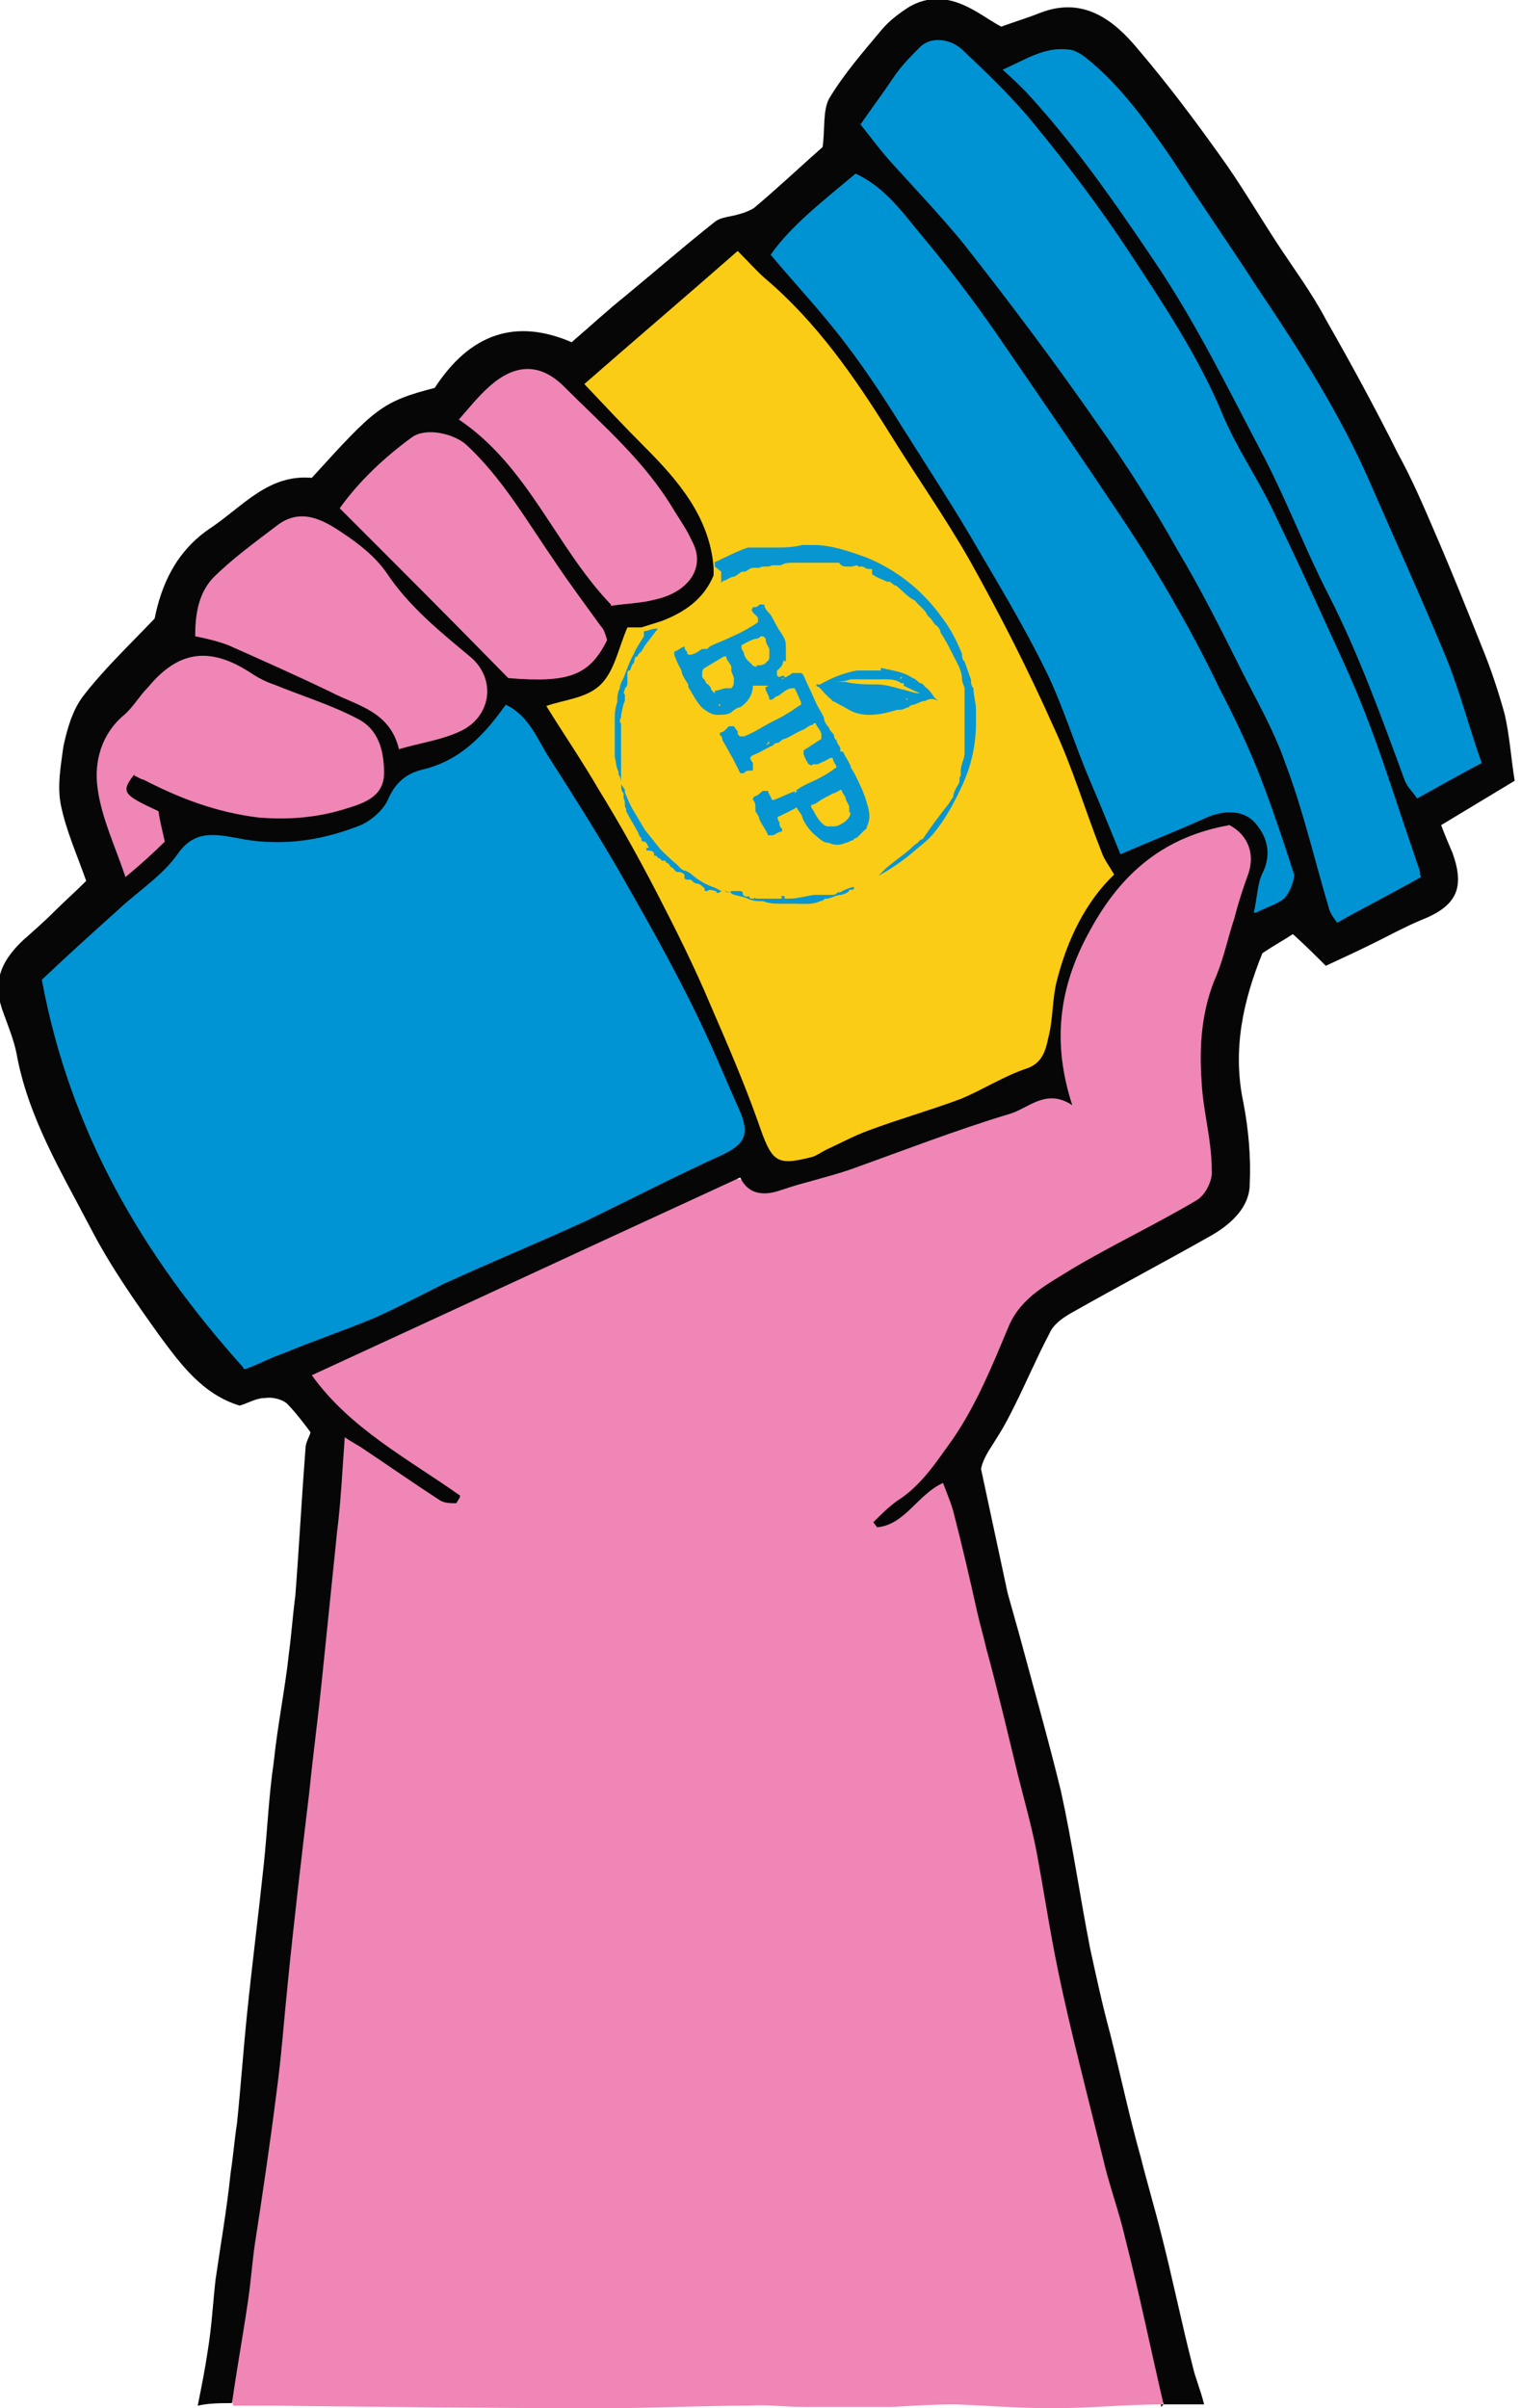 <?xml version="1.0" encoding="UTF-8"?>
<svg xmlns="http://www.w3.org/2000/svg" version="1.1" viewBox="0 0 120 190" width="120" height="190">
  <defs>
    <style>
      .cls-1 {
        fill: #0093d3;
      }

      .cls-2 {
        fill: #ef86b5;
      }

      .cls-3 {
        fill: #facc16;
      }

      .cls-4 {
        fill: #0094d4;
      }

      .cls-5 {
        fill: #0595d3;
      }

      .cls-6, .cls-7 {
        fill: #fccd16;
      }

      .cls-8 {
        fill: #060606;
      }

      .cls-7 {
        display: none;
      }

      .cls-9 {
        fill: #0896d1;
      }
    </style>
  </defs>
  <!-- Generator: Adobe Illustrator 28.7.1, SVG Export Plug-In . SVG Version: 1.2.0 Build 142)  -->
  <g>
    <g id="Layer_1">
      <g id="Layer_1-2" data-name="Layer_1">
        <path class="cls-7" d="M191.9,10.2v89.1c0,.9-.2,1-1,1H17.2c-.9,0-1-.2-1-1V-78.9c0-.9.2-1,1-1h173.7c.9,0,1,.2,1,1V10.2Z"/>
        <path class="cls-2" d="M91.8,189.7c-2.9,0-5.8.3-8.7.3s-5.1-.2-7.7-.3c-1.7,0-3.3.1-5,.2h-7c-1.5,0-2.9-.2-4.3-.1-3.8,0-7.6.2-11.3.2-8.8,0-17.5-.1-26.3-.2h-3.1c-.4-1.6,0-3.2.3-4.7.9-5.3,1.4-10.7,2.2-16,1.2-8.4,1.6-17,2.7-25.4.5-4.2,1-8.3,1.8-12.5.6-3.5.8-7.1.8-10.7s.3-3.1.4-4.6c0-.7-.2-1.7.6-2.5,2.8.8,5.2,3.4,8.2,4.9-.7-.9-1.3-1.2-1.9-1.6-2.8-1.8-5.5-3.7-7.9-6.1-1.7-1.8-1.5-2.4.8-3.3,5.5-2,10.6-4.8,16-7.1,5-2.1,9.8-4.6,14.7-6.9.7-.3,1.4-.4,2,0,.8.6,1.7.6,2.6.5,4.1-.8,7.9-3.6,11.9-4.7,2.6-.7,5-2,7.5-2.8.9-.3,1.8.3,2.8.4.4-.6,0-1.3,0-1.8-1.1-3.1-.6-6,.7-8.8,1.5-3,2.8-6.2,5.7-8.3,1.5-1.2,3.3-1.9,5.2-2.4,1.1-.3,2.1-.6,3.1.4.9,1,1,2.2.6,3.4-.9,2.4-1.4,4.9-2.3,7.3-1.5,4-1.7,8.1-1,12.2.2,1.1.2,2.2.3,3.3.3,1.6-.4,2.7-1.7,3.6-2.5,1.8-5.3,3.1-8.1,4.3-4.4,1.9-6.7,5.5-8.5,9.7-1.7,4-3.9,7.6-7.7,10.1.6-.2.9-.7,1.3-.9.5-.3.8-.7,1.2-1,1.2-.9,2.5-1.8,2.5.7.6,1.6.9,3.3,1.2,4.9,1.6,7.2,3.6,14.3,5.3,21.5.8,3.4,1.2,6.7,1.9,10.1.9,4.2,1.9,8.4,2.9,12.6,1,4.1,2.3,8.2,3.2,12.4.5,2.5,1.3,5,1.9,7.4.2.9.5,1.7,0,2.5h0v-.2h.2Z"/>
        <path class="cls-8" d="M91.8,189.7c-1-4.3-1.9-8.7-3-13-.5-2.2-1.3-4.3-1.8-6.5-.8-3.2-1.6-6.4-2.4-9.7-.5-2.1-1-4.3-1.4-6.4-.5-2.6-.9-5.2-1.4-7.9-.4-2.1-1-4.2-1.5-6.2-.8-3.3-1.6-6.7-2.5-10-.2-.9-.5-1.9-.7-2.8-.6-2.7-1.2-5.3-1.9-8-.2-.7-.5-1.4-.8-2.2-2,.9-3,3.3-5.2,3.5l-.3-.4c.6-.6,1.2-1.2,1.9-1.7,1.9-1.2,3.1-3.1,4.4-4.9,1.9-2.8,3.1-5.8,4.4-8.9,1-2.3,3.1-3.3,5-4.5,3.2-1.9,6.6-3.5,9.8-5.4.7-.4,1.3-1.6,1.2-2.4,0-2.4-.7-4.7-.8-7-.2-2.8,0-5.7,1.2-8.4.6-1.5.9-3,1.4-4.5.3-1.2.7-2.4,1.1-3.5.5-1.5,0-3-1.5-3.8-5.1.9-8.5,3.7-11,8.3-2.5,4.5-3,8.9-1.4,13.8-2.1-1.4-3.5.3-5,.7-4.3,1.3-8.4,2.9-12.6,4.4-1.8.6-3.6,1-5.4,1.6-1.4.5-2.6.3-3.2-1-11.3,5.2-22.5,10.4-33.8,15.6,3,4.2,7.6,6.6,11.7,9.5,0,.2-.2.4-.3.6-.5,0-1,0-1.4-.3-2-1.3-4-2.7-6.1-4.1-.3-.2-.7-.4-1.3-.8-.2,2.7-.3,5-.6,7.4-.4,3.9-.8,7.8-1.2,11.7-.3,3-.7,5.9-1,8.9-.6,5-1.2,10.1-1.7,15.1-.3,2.9-.5,5.8-.9,8.7-.5,4-1.1,8-1.7,11.9-.2,1.4-.3,2.8-.5,4.2-.4,2.8-.9,5.5-1.3,8.3-.9,0-1.8,0-2.7.2.3-1.5.6-3,.8-4.4.3-1.8.4-3.7.6-5.5.4-2.8.9-5.6,1.2-8.5.2-1.3.3-2.6.5-3.9.3-2.9.5-5.8.8-8.7.4-3.9.9-7.8,1.3-11.6.3-2.8.4-5.5.8-8.2.3-2.9.9-5.8,1.2-8.6.2-1.5.3-3,.5-4.5.3-3.9.5-7.7.8-11.6,0-.5.3-.9.4-1.3-.6-.8-1.2-1.6-1.9-2.3-.4-.3-1.1-.5-1.7-.4-.7,0-1.3.4-2,.6-2.9-.9-4.6-3.2-6.3-5.5-2-2.8-3.9-5.5-5.5-8.6-2.3-4.4-4.9-8.7-5.8-13.7-.2-1-.6-2-1-3.1-.9-2.3-.4-4,1.5-5.8.9-.8,1.7-1.5,2.5-2.3.8-.8,1.6-1.5,2.5-2.4-.7-2-1.6-4-2-6-.3-1.5,0-3.1.2-4.6.3-1.4.7-2.8,1.5-3.9,1.6-2.1,3.5-3.9,5.7-6.2.5-2.5,1.6-5.3,4.5-7.2,2.5-1.7,4.5-4.2,7.9-3.9,5-5.5,5.5-6,9.7-7.1,2.8-4.3,6.4-5.5,10.8-3.6,1.4-1.2,2.8-2.5,4.3-3.7,2.3-1.9,4.6-3.9,7-5.8.5-.4,1.3-.4,1.9-.6.4-.1.9-.3,1.2-.5,1.9-1.6,3.7-3.3,5.4-4.8.2-1.4,0-2.8.5-3.8,1.2-2,2.7-3.7,4.2-5.5.6-.7,1.4-1.3,2.2-1.8,1.8-1,3.5-.6,5.2.4.7.4,1.4.9,2,1.2,1.1-.4,2.1-.7,3.1-1.1,3.4-1.3,5.8.6,7.7,2.9,2.3,2.7,4.4,5.5,6.4,8.3,1.6,2.2,3,4.6,4.5,6.9,1.3,2,2.8,4,3.9,6.1,2,3.5,3.9,7,5.7,10.6,1.1,2,2,4.1,2.9,6.2,1.3,3,2.5,6,3.7,9,.7,1.7,1.3,3.5,1.8,5.3.4,1.7.5,3.4.8,5.3-2,1.2-3.8,2.3-5.8,3.5.3.8.6,1.5.9,2.2,1,2.8.3,4.2-2.5,5.3-1.2.5-2.3,1.1-3.5,1.7s-2.5,1.2-4,1.9c-.9-.9-1.7-1.7-2.6-2.5-.6.4-1.5.9-2.4,1.5-1.5,3.7-2.4,7.6-1.5,11.8.4,2.1.6,4.3.5,6.4,0,1.8-1.4,3.1-2.9,4-3.7,2.1-7.5,4.1-11.2,6.2-.7.4-1.4.9-1.7,1.6-1,1.9-1.8,3.8-2.8,5.8s-1.1,2-1.7,3c-.4.6-.8,1.3-.9,1.9.7,3.3,1.4,6.5,2.1,9.8.3,1.1.6,2.1.9,3.2,1.1,4.1,2.3,8.3,3.3,12.4.9,4.1,1.5,8.3,2.3,12.4.5,2.3,1,4.6,1.6,6.8.8,3.2,1.5,6.5,2.4,9.7.5,2,1.1,4,1.6,6,.9,3.5,1.6,7,2.5,10.5.2.9.6,1.8.9,3h-3.4v.2l.2-.2h0Z"/>
        <path class="cls-4" d="M19.2,107.9c-8-8.9-13.7-18.7-15.9-30.6,2-1.9,4-3.7,6-5.5,1.6-1.5,3.5-2.7,4.7-4.4,1.3-1.9,2.9-1.6,4.6-1.3,3.3.7,6.5.3,9.6-.9.9-.3,2-1.2,2.4-2.1.6-1.4,1.5-2.1,2.8-2.4,2.9-.7,4.8-2.7,6.5-5.1,1.9.9,2.5,2.8,3.5,4.3,1.8,2.8,3.5,5.5,5.2,8.4,2,3.5,4,7,5.8,10.6s2.6,5.7,3.9,8.6c.9,2,.5,2.8-1.5,3.7-3.5,1.6-7,3.4-10.5,5.1-3.7,1.7-7.6,3.3-11.3,5-1.8.9-3.7,1.9-5.5,2.7-2.4,1-4.8,1.8-7.2,2.8-.9.3-1.8.8-2.9,1.2h-.2Z"/>
        <path class="cls-3" d="M52.2,49h0c1.8-.7,3.3-1.7,4.1-3.6s0,0,0,0v-.6c-.3-4-2.8-6.9-5.5-9.6-1.5-1.5-3-3.1-4.7-4.9,4-3.5,8-6.9,12.1-10.5.9.9,1.5,1.6,2.2,2.2,4,3.4,7,7.7,9.8,12.2,2.1,3.4,4.3,6.5,6.3,10,2.4,4.3,4.6,8.6,6.6,13.1,1.5,3.2,2.5,6.6,3.8,9.9.2.6.6,1.1,1,1.8-2.3,2.2-3.7,5.2-4.5,8.3-.4,1.5-.3,3.1-.7,4.6-.2,1-.5,2-1.7,2.4-1.8.6-3.5,1.7-5.2,2.4-2.4.9-4.9,1.6-7.3,2.5-1.1.4-2.2,1-3.3,1.5-.4.2-.8.5-1.2.6-2.8.7-3.1.4-4.2-2.8-1.1-3.1-2.4-6.1-3.7-9.1-1.3-3.1-2.8-6.1-4.3-9-1.4-2.7-2.9-5.4-4.5-8-1.4-2.4-2.9-4.6-4.2-6.7,1.4-.5,3.2-.6,4.3-1.7s1.4-2.9,2.1-4.5h1.1"/>
        <path class="cls-1" d="M67.9,9.8c.9-1.3,1.8-2.5,2.6-3.7.6-.9,1.4-1.7,2.1-2.4.8-.8,2.3-.7,3.3.2,2,1.9,4,3.8,5.7,5.9,2.7,3.3,5.2,6.6,7.5,10.1,2.7,4.1,5.5,8.3,7.4,12.9,1.1,2.6,2.7,4.9,3.9,7.4,1.5,3.1,2.9,6.1,4.3,9.2,1.2,2.6,2.4,5.2,3.4,7.9,1.2,3.2,2.2,6.4,3.3,9.6,1.1,3.2.4,1.3.7,2.3-2.1,1.2-4.3,2.3-6.6,3.6-.3-.4-.6-.8-.7-1.3-1.1-3.7-2-7.6-3.4-11.3-.9-2.6-2.3-5-3.5-7.4-1.6-3.2-3.2-6.4-5-9.4-1.9-3.4-4-6.7-6.2-9.8-3.4-4.9-7-9.7-10.7-14.4-1.8-2.2-3.8-4.3-5.7-6.4-.9-1-1.7-2.1-2.5-3.1h0Z"/>
        <path class="cls-1" d="M98.9,72.1c.3-1.3.3-2.4.7-3.2.8-1.6.3-3-.6-4s-2.4-1-3.8-.4c-2.2,1-4.5,1.9-6.8,2.9-.7-1.7-1.5-3.7-2.4-5.8-1.2-2.8-2.1-5.8-3.4-8.5-1.8-3.7-4-7.3-6.1-10.9-1.6-2.7-3.3-5.3-5-8-1.5-2.4-3.1-4.9-4.8-7.1-1.8-2.4-3.8-4.5-5.9-7,1.6-2.3,4.2-4.3,6.7-6.4,2.4,1.1,3.8,3.2,5.4,5.1,2,2.4,3.9,4.9,5.7,7.5,3.3,4.8,6.6,9.6,9.8,14.4,1.6,2.4,3.1,4.8,4.5,7.3,1.2,2.1,2.3,4.2,3.3,6.3,1.1,2.1,2.1,4.2,3,6.4,1.1,2.8,2,5.5,2.9,8.3,0,.5-.3,1.3-.7,1.8-.5.5-1.3.7-2.3,1.2h-.2,0Z"/>
        <path class="cls-1" d="M79.1,5.5c1.8-.8,3.3-1.8,5.1-1.6.5,0,1,.3,1.4.6,2.8,2.2,4.9,5.2,6.9,8.1,2.2,3.4,4.5,6.7,6.7,10.1,3.3,4.9,6.5,9.9,8.9,15.4,2,4.6,4.1,9.2,6,13.8,1.1,2.7,1.8,5.5,2.8,8.3-1.7.9-3.3,1.8-5.1,2.8-.3-.5-.8-.9-1-1.5-1.8-4.9-3.6-9.9-6-14.6-1.8-3.5-3.2-7.2-5-10.7-2.8-5.3-5.4-10.7-8.8-15.7-3.1-4.6-6.3-9.2-10.1-13.3-.5-.5-1-1-1.8-1.7h0Z"/>
        <path class="cls-2" d="M31.5,59.2c-.7-3.1-3.3-3.5-5.4-4.6-2.7-1.3-5.4-2.5-8.1-3.7-.8-.3-1.6-.5-2.6-.7,0-1.6.2-3.3,1.4-4.6,1.5-1.5,3.3-2.8,5-4.1,1.9-1.5,3.7-.5,5.3.6,1.2.8,2.5,1.8,3.4,3.1,1.8,2.7,4.3,4.7,6.7,6.7,2,1.8,1.5,4.7-.9,5.8-1.5.7-3.1.9-4.8,1.4h0Z"/>
        <path class="cls-2" d="M10.6,61.1c-1.1,1.4-.9,1.6,1.9,2.9.1.7.3,1.5.5,2.4-.9.9-1.9,1.8-3.1,2.8-.8-2.4-1.9-4.7-2.2-7-.3-2.1.3-4.3,2.1-5.8.7-.6,1.2-1.5,1.9-2.2,2.4-2.9,4.9-3.2,8.1-1.1.6.4,1.2.7,1.8.9,2.2.9,4.5,1.6,6.6,2.7,1.6.8,2.1,2.4,2.1,4.3s-1.7,2.4-3,2.8c-2.2.7-4.5.9-6.9.7-3.3-.4-6.2-1.5-9.1-3-.2,0-.4-.2-.7-.3h0Z"/>
        <path class="cls-2" d="M47.9,50.5c-1.4,2.8-3,3.4-7.8,3-4.4-4.5-8.8-8.9-13.3-13.4,1.5-2.1,3.5-4,5.7-5.6,1.1-.8,3.3-.3,4.3.6,2.8,2.6,4.7,5.9,6.9,9.1,1.2,1.8,2.4,3.4,3.7,5.2.3.3.4.8.5,1.1Z"/>
        <path class="cls-2" d="M48.2,47.7c-4.4-4.6-6.5-10.9-12-14.6.8-.9,1.5-1.8,2.4-2.6,2-1.8,4-1.9,5.9,0,3.1,3.1,6.4,5.9,8.7,9.8.5.8,1,1.5,1.4,2.4,1.1,2-.2,4-2.9,4.6-1.1.3-2.2.3-3.5.5h0Z"/>
        <path class="cls-3" d="M50.5,49.4"/>
        <path class="cls-3" d="M67.5,63.6c-.5.6-1,1.1-1.6,1.8-.8-.7-1.4-1.3-2.1-2,.9-.6,1.7-1.1,2.7-1.6.3.6.6,1.1,1,1.9h0Z"/>
        <path class="cls-3" d="M56.5,55c-.6-.7-1.1-1.2-1.6-1.9.7-.6,1.3-1.1,2.1-1.6.4.7.8,1.3,1.3,2.1-.6.5-1.1.9-1.8,1.4Z"/>
        <path class="cls-3" d="M58.4,50.6l.3-.3c.4,0,.8,0,1.4-.2.3.7.5,1.3.7,1.9-1.8.3-2.1,0-2.4-1.5h0Z"/>
        <path class="cls-3" d="M62.5,52.8s-.3.3-.8.6c.2-.6.3-.8.4-1l.4.4h0Z"/>
        <path class="cls-3" d="M71.5,54.3c-1.1-.2-2.2-.3-3.3-.5,1.7-.6,2.6-.4,3.2.6h.1Z"/>
        <path class="cls-3" d="M71.4,54.3h.7v.3c-.2,0-.4-.2-.6-.3h0Z"/>
        <path class="cls-5" d="M61.7,53.6c.3-.2.6-.3.8-.5h.6c.1,0,.2,0,.3.2.3.7.7,1.5,1,2.2.2.4.4.7.6,1.1,0,.3.2.6.4.8,0,.2.3.4.4.6,0,0,0,.3.2.4,0,.2.2.4.3.6v.3h.2c.2.4.4.7.6,1.1,0,.2.2.4.3.6.4.8.8,1.6,1,2.4.2.6.3,1.2,0,1.8,0,0,0,.2-.2.3l-.6.6s-.2,0-.3.2c-.2,0-.4.2-.6.2-.4.2-.9.2-1.3,0-.5,0-.8-.4-1.2-.7-.4-.4-.7-.8-.9-1.3,0-.2-.3-.5-.4-.7,0,0,0-.2-.2,0-.4.2-.8.4-1.2.6-.2,0-.2.2,0,.5,0,.2,0,.3.2.5v.2c-.2,0-.5.2-.7.3h-.4c-.2-.5-.5-.8-.7-1.3,0-.2-.2-.4-.3-.6v-.2h0c0-.3,0-.5-.2-.7,0-.1,0-.2.2-.3.2,0,.4-.3.6-.4h.4c0,.2.2.4.3.7h.2c.5-.2.9-.4,1.4-.6.2,0,.5-.3.7-.4.5-.3,1.1-.5,1.6-.8.4-.2.7-.4,1.1-.7,0,0,.2,0,0-.3,0,0-.2-.3-.2-.5h-.2c-.3.2-.6.3-1,.5h-.4c0,.2-.2,0-.3,0-.2-.3-.3-.5-.4-.8v-.3c.5-.3.9-.6,1.4-.9v-.3c0-.3-.2-.5-.4-.8,0-.2-.2-.2-.3,0-.3,0-.5.3-.8.4-.5.2-.9.5-1.4.7-.2,0-.3.2-.5.3,0,0-.3,0-.4.2-.5.2-.9.5-1.4.7s-.5.3-.2.7v.6h-.3s-.3,0-.4.2h-.3c-.2-.4-.4-.8-.6-1.2-.3-.5-.5-.9-.8-1.4,0,0,0-.3-.2-.4v-.2c.3,0,.5-.3.7-.5h.4s.2.3.3.4h0c0,.2,0,.3.2.4h.3c.8-.3,1.5-.8,2.3-1.2.4-.2.8-.4,1.1-.6.4-.2.7-.5,1.1-.7v-.2c-.2-.4-.3-.7-.5-1.1h-.2c-.4,0-.8.4-1.1.6-.2,0-.3.2-.5.3h-.2c0-.3-.2-.5-.3-.8v-.2c.2,0,.4-.3.6-.4.2-.2.4-.4.8-.5l.2.2h-.3Z"/>
        <path class="cls-9" d="M61.7,53.6c-.2.2-.4.4-.8.5h-1.5c0,.7-.4,1.3-1,1.7-.2,0-.5.2-.7.4-.3.2-.7.2-1.1.2s-.7-.2-1-.4-.5-.5-.7-.8-.4-.7-.6-1v-.2c-.2-.3-.4-.6-.5-.9,0-.2-.2-.5-.3-.7s-.2-.5-.3-.7v-.3c.2,0,.5-.3.8-.4h0s0,.3.2.4c0,.3.2.3.5.2s.5-.3.7-.4h.4l.2-.2c.6-.3,1.2-.5,1.8-.8.7-.3,1.4-.7,2-1.1v-.3c0-.2-.3-.3-.4-.5-.2-.2,0-.3,0-.4.2,0,.4,0,.5-.2h.4c0,.3.3.6.5.8.3.5.5,1,.8,1.4h0c.2.3.4.6.4,1h-.4.4v1.2h0c0,.1,0,.1-.2,0h0s0,0,0,0c0,.3-.2.6-.5.8h0v.4l.4.3Z"/>
        <path class="cls-9" d="M56.3,44.4c.9-.4,1.8-.9,2.7-1.2h2c.8,0,1.5,0,2.3-.2h.9c1.4,0,2.8.5,4.2,1,2.4,1,4.4,2.6,5.9,4.7.7.9,1.2,1.9,1.6,2.9,0,.2,0,.4.2.6.2.5.3.9.5,1.4,0,.2,0,.5.2.7,0,.6.2,1.1.2,1.7v1.1c0,1.7-.4,3.4-1.1,4.9-.6,1.3-1.3,2.6-2.2,3.7-.4.5-.9.9-1.4,1.3-.9.8-1.9,1.5-3,2.1h0l.6-.6c.6-.5,1.3-1,1.9-1.5.2-.2.4-.4.6-.5,0,0,.2-.3.4-.3h0c.6-.9,1.2-1.7,1.9-2.6.2-.2.3-.5.5-.7h0c0-.3.2-.7.4-1h0c.2-.3,0-.5.2-.7v-.4c0-.5.3-.9.3-1.4v-5c0-.3-.2-.5-.2-.8,0-.7-.4-1.3-.7-1.9-.3-.6-.6-1.2-1-1.8,0-.2-.2-.5-.4-.6-.2-.2-.3-.5-.6-.7-.2-.5-.7-.8-1-1.2h0c-.6-.3-1-.8-1.5-1.2-.2,0-.3-.2-.5-.3h-.2c-.4-.2-.8-.3-1.2-.6v-.4c-.2,0-.5,0-.7-.2h-.4c0-.2-.4,0-.5,0h-.3c-.3,0-.5,0-.7-.3h-3.6c-.3,0-.7,0-1,.2h-.7c-.3.2-.7,0-1,.2h-.5c-.2,0-.4.2-.6.3h-.2c-.2,0-.4.3-.7.4-.2,0-.5.2-.7.3,0,0-.2,0-.3.2h0v-.9l-.5-.4v-.3Z"/>
        <path class="cls-9" d="M50.6,51.4s-.3.2-.3.4c-.3,0-.2.3-.3.5h0c-.2.2-.2.4-.3.6h0c-.1,0-.2,0-.2.2v.5h0v.3s0,.3-.2.4h0c0,.3-.2.3,0,.5v.5h0c-.2.4-.2.8-.3,1.1v.2s-.2.3,0,.5v3.3h0v1.4c0,.3,0,.6.2.8v.4h0c.2.3,0,.6.2.8v.2c.3.6.7,1.2,1,1.8,0,0,0,.2.2.3h0c0,.2,0,.3.2.3s.3.3.4.5h-.2v.2h.2s.3,0,.4.2h0v.2s.3,0,.3.2h0c.1,0,.2,0,.3.2,0,.2,0,0,0,0h.3c0,.2.2.2.2.2,0,0,.2.2.2.3h0c.2,0,.3.3.5.4h.2s.2,0,.4.2v.2c0,.1,0,.2.3.2h.2s.3.3.4.3c.3,0,.5.2.7.4h0v.2h.2c.2-.2.5,0,.7,0,0,.2.2.2.4,0h.3c.2,0,.3.2.5,0h.7q.2,0,.2.2c0,.2.3.3.5.2h1-1s0,.2.2.2h.2c0-.2,0,0,.2,0h1.9s.2,0,0-.2h.3v.2h.3c.7,0,1.4-.2,2-.3h1.4c.2,0,.3,0,.5-.2h.2c.3-.2.6-.3.9-.4h.2s0,.2-.2.2h-.2c0,.2-.3.3-.6.4-.4,0-.7.2-1.1.3h-.2s-.2.2-.4.2h0c-.6.3-1.3.2-2,.2h-1c-.5,0-1,0-1.5-.2-.4,0-.8,0-1.2-.2s-.9-.2-1.3-.4h0c0-.2-.3,0-.5-.2h-.2c-.2,0-.4-.2-.7-.3-.6-.2-1.1-.5-1.6-.9-.2-.2-.4-.3-.6-.4-.3,0-.5-.3-.7-.5-.5-.4-.9-.8-1.3-1.2-.4-.5-.8-1-1.2-1.5-.3-.5-.6-1-.9-1.5-.3-.5-.5-1-.7-1.5h0v-.2s-.2-.3-.3-.4c0-.3,0-.5-.2-.8v-.2c-.2-.4-.2-.8-.3-1.2v-.4h0v-.6h0v-1.7c0-.6,0-1.1.2-1.6,0-.4,0-.7.2-1.1,0-.4.3-.7.4-1.1.2-.5.4-1.1.7-1.6.2-.5.5-.9.8-1.4v-.4c.3,0,.6-.2.9-.2h.2l-1,1.3-.3.5Z"/>
        <path class="cls-9" d="M69.5,52.7c.9.2,1.8.3,2.5.8.2,0,.4.3.6.4h0c.2,0,.3.2.4.3.3.2.5.5.7.8,0,0,.2.2.3.3h0c-.3-.2-.7-.2-1,0-.3,0-.6.2-.9.3,0,0-.3,0-.4.2-.2,0-.4.2-.7.2h-.2c-.7.2-1.4.4-2.2.4s-1.3-.2-1.8-.5c-.3-.2-.6-.3-.9-.5,0,0-.2,0,0-.2h0c0,.2-.2.2-.3,0-.4-.3-.7-.7-1-1h0s-.2,0-.2-.2h.3c.9-.5,1.8-.9,2.9-1.1h1.9v-.2Z"/>
        <path class="cls-9" d="M49.1,58.7h0Z"/>
        <path class="cls-9" d="M51.2,51.3h0Z"/>
        <path class="cls-9" d="M62.1,50.9h0Z"/>
        <polygon class="cls-9" points="61.2 70.2 61.2 70.2 61.2 70.2 61.2 70.2 61.2 70.2"/>
        <path class="cls-6" d="M67.1,64.1c0,.3-.2.5-.4.7-.3.2-.6.4-.9.4h-.5c-.2,0-.4-.2-.5-.3-.4-.4-.5-.8-.8-1.2v-.2c.3,0,.6-.3.8-.4.3-.2.6-.3.9-.5.2,0,.4-.2.7-.3h0c0,.2.2.4.3.6,0,.2.2.5.3.7v.7h0v-.2h0Z"/>
        <path class="cls-6" d="M60.7,58.6l-.2.2h0s0-.2.2-.3h0Z"/>
        <path class="cls-6" d="M62.8,62.4h.2s-.2,0-.3.2h0v-.2Z"/>
        <path class="cls-6" d="M62,58h0Z"/>
        <path class="cls-6" d="M61.6,64.2h.2-.2Z"/>
        <path class="cls-6" d="M56.5,54.7c-.2,0-.3-.2-.4-.3,0-.2-.2-.4-.4-.5,0-.2-.2-.3-.3-.5v-.2c0-.2,0-.4.2-.5.5-.3,1-.6,1.5-.9h.2c0,.3.3.5.4.8v.3c0,.2.2.4.2.7s0,.5-.2.7h-.4c-.3,0-.6.2-.9.2h0v.2Z"/>
        <path class="cls-6" d="M59.7,52.6s-.3,0-.4-.2c-.2-.2-.5-.4-.6-.8,0-.2-.2-.3-.2-.5v-.2c.4-.2.7-.4,1.1-.5,0,0,.3,0,.4-.2.2,0,.3,0,.4.2,0,.3.2.6.3.8v.5h0c0,.2,0,.4-.2.5-.2.3-.5.3-.9.3h.1Z"/>
        <path class="cls-6" d="M56.7,55.7h0s0-.2.2-.2h.2-.3v.2Z"/>
        <path class="cls-6" d="M60.1,48.4h0s0,0,0,.2v-.2h.2-.2Z"/>
        <path class="cls-6" d="M57.4,55.3h-.2.2Z"/>
        <path class="cls-6" d="M61.4,50.6h0s0,0,0,0Z"/>
        <path class="cls-6" d="M59.9,50h0s0,0,0,0Z"/>
        <path class="cls-6" d="M59.3,54h0Z"/>
        <path class="cls-6" d="M58.1,54.5h0Z"/>
        <path class="cls-6" d="M58.4,54.2h0Z"/>
        <path class="cls-6" d="M60.1,48.4h0Z"/>
        <path class="cls-6" d="M58.3,54.2h0Z"/>
        <path class="cls-6" d="M58.2,54.4h0Z"/>
        <path class="cls-6" d="M58.2,54.4h0Z"/>
        <path class="cls-6" d="M58.4,54.2h0Z"/>
        <path class="cls-6" d="M58.3,54.2h0Z"/>
        <path class="cls-6" d="M65.2,44h0Z"/>
        <path class="cls-6" d="M51,50.8h0Z"/>
        <path class="cls-6" d="M54.9,67.5h0Z"/>
        <path class="cls-6" d="M71.3,54.1h0c.4.2.8.4,1.3.6h0c-.5,0-.9-.2-1.4-.3-.7-.2-1.4-.4-2-.4s-1.7,0-2.5-.2h-1.2c.5,0,1.1,0,1.6-.2h2.7c.4,0,.9,0,1.3.3h.2,0v.2Z"/>
        <path class="cls-6" d="M71.2,53.6h-.2s0-.2.2-.2h0l-.2.2h.2Z"/>
        <path class="cls-6" d="M71.7,55.2h0s-.2,0-.2-.2h0v.2h.2Z"/>
        <path class="cls-6" d="M73.5,54.9h-.2.2Z"/>
        <path class="cls-6" d="M69.9,54.8h-.3.3Z"/>
        <path class="cls-6" d="M67.7,53.4v-.2h0v.2Z"/>
        <path class="cls-6" d="M66.6,54.9h0s0,0,0,0h0Z"/>
        <path class="cls-6" d="M66.6,54.9h0Z"/>
        <path class="cls-6" d="M71.3,54.1h0Z"/>
        <path class="cls-6" d="M71.4,54.1h0Z"/>
      </g>
    </g>
  </g>
</svg>
